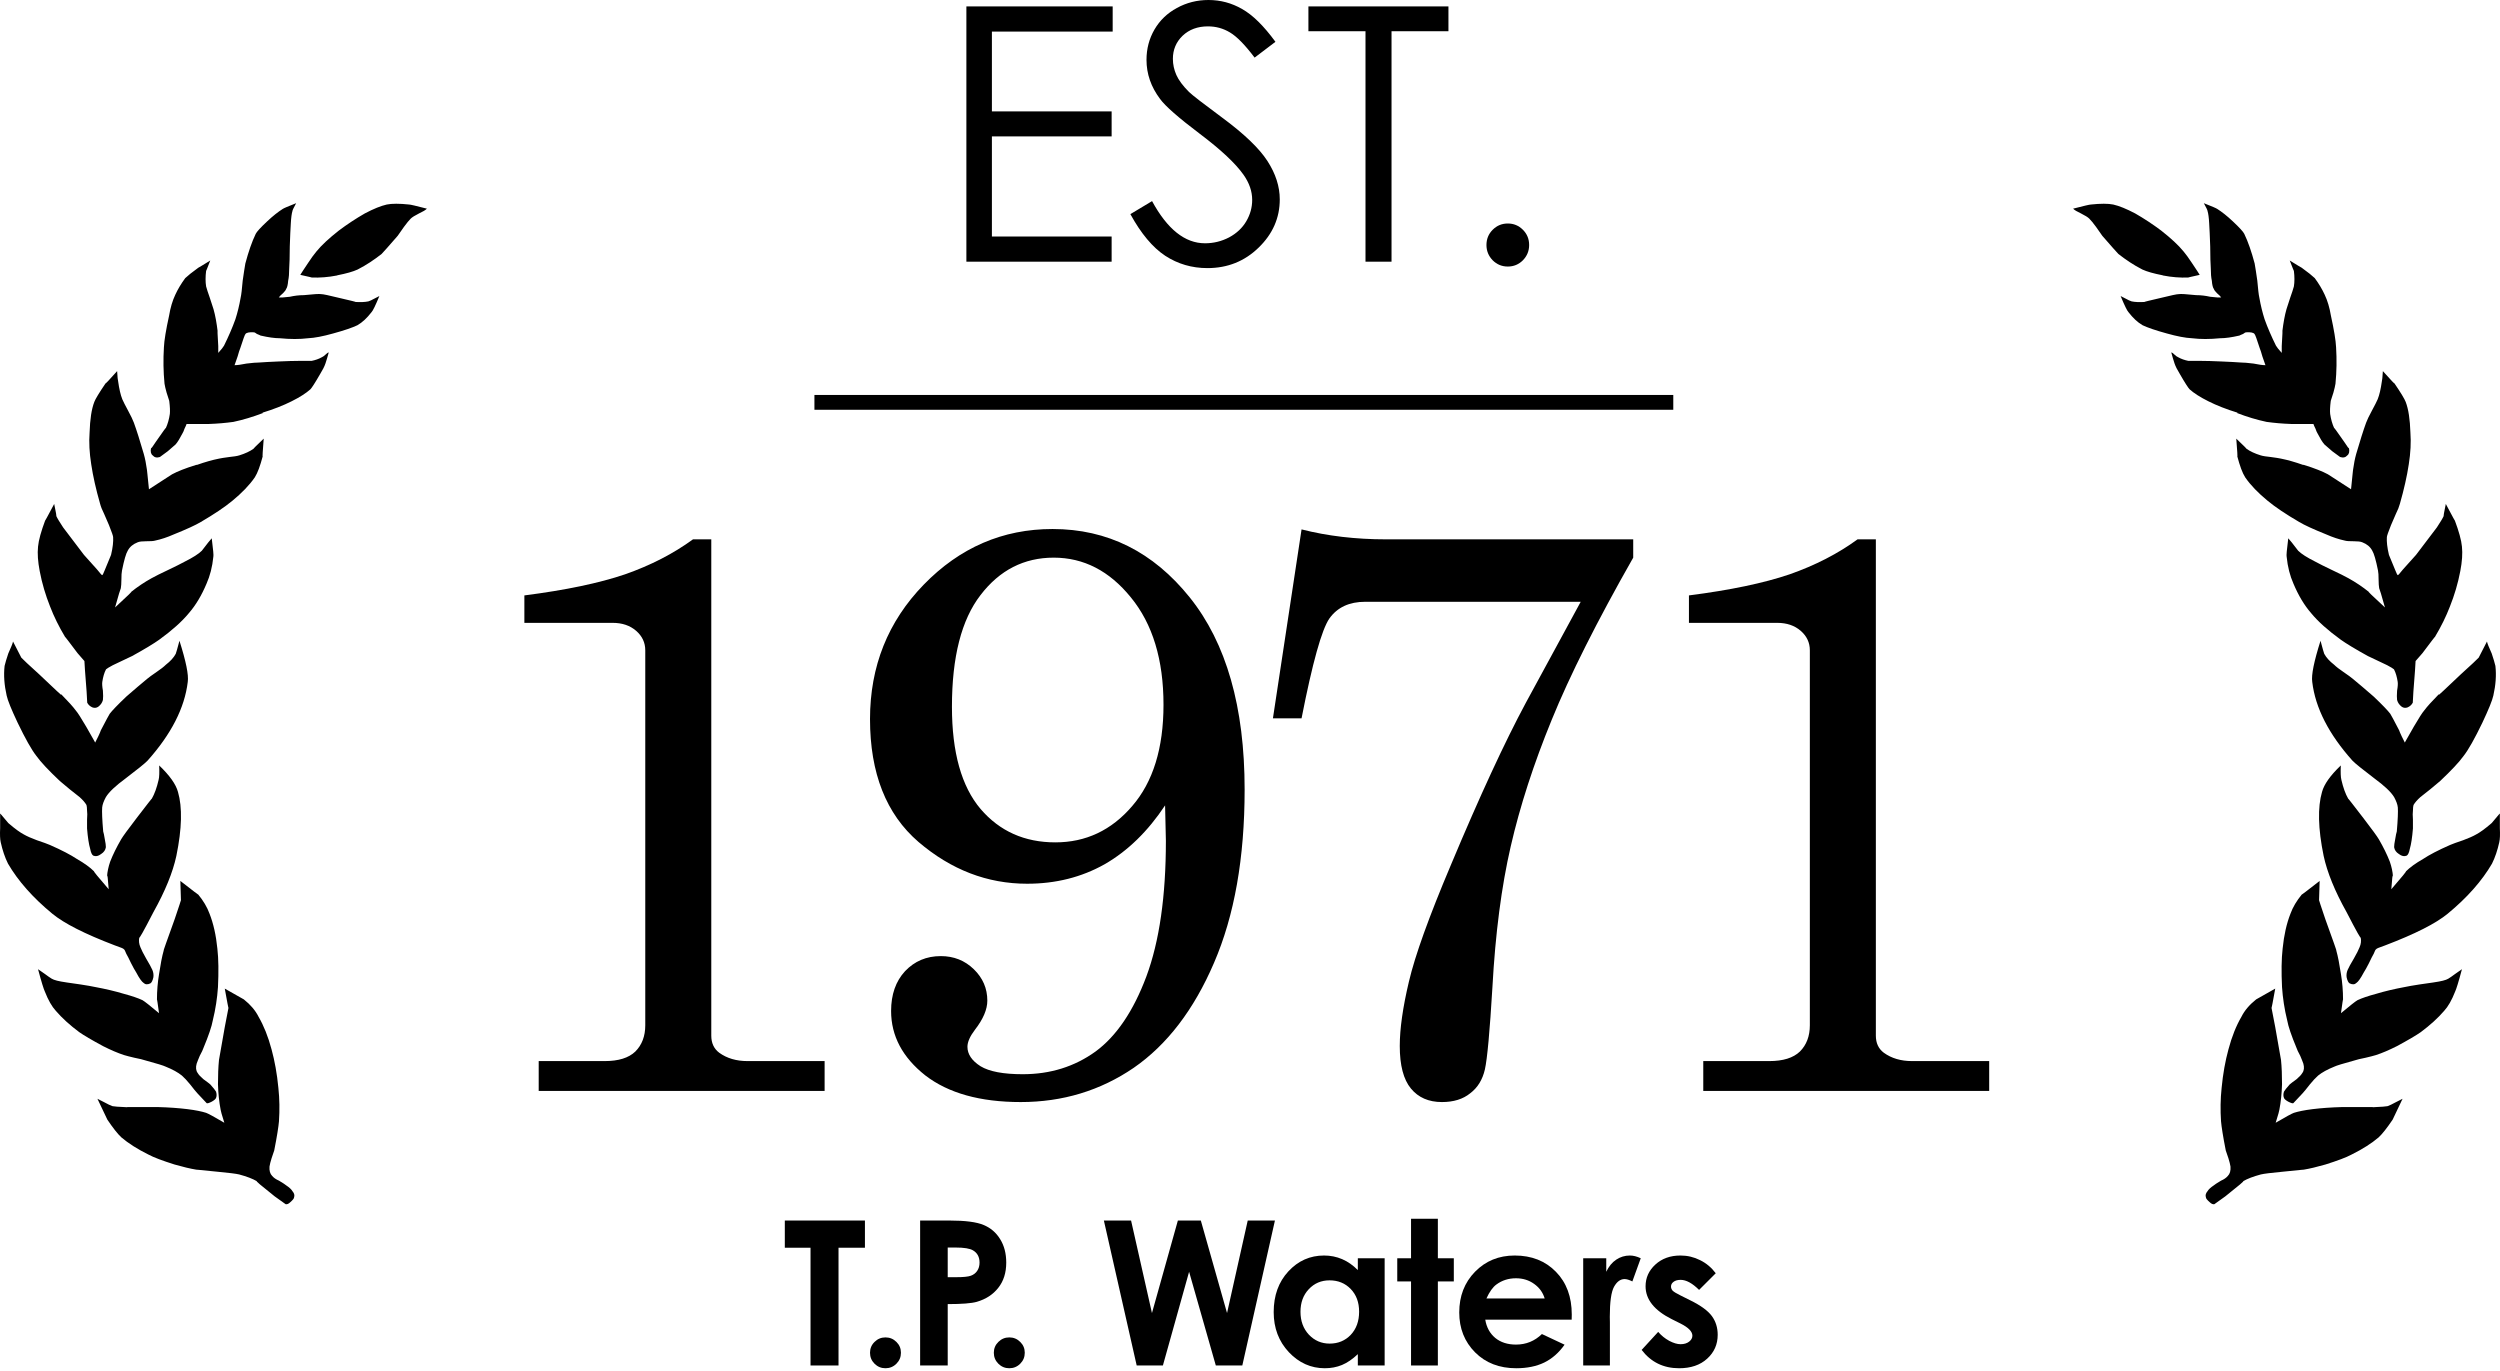 <svg width="175" height="96" viewBox="0 0 175 96" fill="none" xmlns="http://www.w3.org/2000/svg">
<path d="M67.647 0.449H77.887V2.211H69.433V7.798H77.814V9.548H69.433V16.556H77.814V18.318H67.647V0.449Z" fill="black"/>
<path d="M79.126 14.989L80.644 14.078C81.713 16.046 82.948 17.03 84.349 17.03C84.948 17.03 85.511 16.892 86.037 16.617C86.564 16.334 86.965 15.957 87.24 15.488C87.515 15.018 87.653 14.52 87.653 13.993C87.653 13.394 87.451 12.807 87.046 12.232C86.487 11.438 85.467 10.483 83.985 9.365C82.495 8.24 81.567 7.426 81.203 6.924C80.571 6.082 80.255 5.171 80.255 4.191C80.255 3.413 80.442 2.705 80.814 2.065C81.187 1.425 81.709 0.923 82.381 0.559C83.061 0.186 83.798 0 84.592 0C85.434 0 86.22 0.211 86.948 0.632C87.685 1.045 88.463 1.81 89.281 2.927L87.823 4.033C87.151 3.142 86.576 2.555 86.098 2.272C85.629 1.988 85.114 1.846 84.555 1.846C83.835 1.846 83.244 2.065 82.782 2.502C82.329 2.94 82.102 3.478 82.102 4.118C82.102 4.507 82.183 4.883 82.345 5.248C82.507 5.612 82.802 6.009 83.231 6.438C83.466 6.665 84.236 7.26 85.539 8.224C87.086 9.365 88.147 10.382 88.722 11.273C89.297 12.163 89.584 13.058 89.584 13.957C89.584 15.253 89.09 16.378 88.103 17.334C87.123 18.289 85.928 18.767 84.519 18.767C83.434 18.767 82.45 18.48 81.567 17.905C80.685 17.322 79.871 16.35 79.126 14.989Z" fill="black"/>
<path d="M91.589 2.186V0.449H101.391V2.186H97.407V18.318H95.585V2.186H91.589Z" fill="black"/>
<path d="M105.546 15.645C105.959 15.645 106.311 15.791 106.602 16.083C106.894 16.374 107.04 16.73 107.04 17.152C107.04 17.565 106.894 17.921 106.602 18.221C106.311 18.512 105.959 18.658 105.546 18.658C105.133 18.658 104.78 18.512 104.489 18.221C104.197 17.921 104.052 17.565 104.052 17.152C104.052 16.73 104.197 16.374 104.489 16.083C104.78 15.791 105.133 15.645 105.546 15.645Z" fill="black"/>
<path d="M49.79 37.754V72.495C49.79 73.014 49.975 73.413 50.346 73.692C50.885 74.082 51.544 74.276 52.323 74.276H57.723V76.364H37.709V74.276H42.329C43.294 74.276 44.009 74.054 44.473 73.608C44.937 73.144 45.169 72.532 45.169 71.771V45.521C45.169 44.983 44.955 44.528 44.529 44.157C44.102 43.786 43.554 43.6 42.886 43.6H36.706V41.679C39.601 41.308 41.949 40.816 43.749 40.204C45.549 39.573 47.136 38.756 48.509 37.754H49.79Z" fill="black"/>
<path d="M81.556 56.377C80.35 58.196 78.939 59.569 77.325 60.497C75.71 61.406 73.901 61.861 71.897 61.861C69.113 61.861 66.58 60.887 64.297 58.938C62.033 56.99 60.901 54.122 60.901 50.337C60.901 46.644 62.154 43.507 64.659 40.928C67.183 38.33 70.189 37.031 73.678 37.031C77.52 37.031 80.721 38.627 83.282 41.819C85.843 45.011 87.124 49.492 87.124 55.264C87.124 60.052 86.409 64.097 84.98 67.401C83.57 70.685 81.695 73.135 79.357 74.75C77.019 76.346 74.383 77.144 71.451 77.144C68.612 77.144 66.385 76.522 64.77 75.278C63.175 74.017 62.377 72.513 62.377 70.769C62.377 69.618 62.701 68.69 63.351 67.985C64.019 67.28 64.854 66.927 65.856 66.927C66.766 66.927 67.536 67.234 68.167 67.846C68.798 68.459 69.113 69.192 69.113 70.045C69.113 70.658 68.825 71.335 68.25 72.077C67.897 72.541 67.721 72.94 67.721 73.274C67.721 73.794 68.027 74.249 68.64 74.638C69.252 75.009 70.236 75.195 71.591 75.195C73.521 75.195 75.219 74.666 76.685 73.608C78.151 72.532 79.338 70.778 80.248 68.347C81.157 65.897 81.612 62.733 81.612 58.855L81.556 56.377ZM73.762 39.035C71.683 39.035 69.976 39.907 68.64 41.651C67.304 43.377 66.636 45.985 66.636 49.474C66.636 52.666 67.304 55.05 68.64 56.628C69.976 58.187 71.721 58.966 73.873 58.966C76.007 58.966 77.798 58.122 79.246 56.433C80.712 54.744 81.445 52.378 81.445 49.334C81.445 46.18 80.684 43.674 79.162 41.819C77.659 39.963 75.859 39.035 73.762 39.035Z" fill="black"/>
<path d="M91.109 37.058C92.927 37.522 94.895 37.754 97.01 37.754H114.325V39.035C111.782 43.507 109.88 47.293 108.618 50.392C107.356 53.473 106.4 56.424 105.751 59.244C105.101 62.065 104.675 65.35 104.47 69.099C104.285 72.198 104.109 74.119 103.942 74.861C103.775 75.585 103.431 76.141 102.912 76.531C102.411 76.939 101.752 77.144 100.935 77.144C100.007 77.144 99.284 76.828 98.764 76.197C98.244 75.566 97.984 74.573 97.984 73.219C97.984 72.012 98.198 70.509 98.625 68.709C99.052 66.89 100.026 64.181 101.548 60.581C103.57 55.755 105.324 51.96 106.809 49.195L110.65 42.125H95.563C94.449 42.125 93.614 42.514 93.057 43.294C92.519 44.073 91.87 46.402 91.109 50.281H89.105L91.109 37.058Z" fill="black"/>
<path d="M131.31 37.754V72.495C131.31 73.014 131.495 73.413 131.867 73.692C132.405 74.082 133.063 74.276 133.843 74.276H139.243V76.364H119.229V74.276H123.849C124.814 74.276 125.529 74.054 125.993 73.608C126.457 73.144 126.689 72.532 126.689 71.771V45.521C126.689 44.983 126.475 44.528 126.049 44.157C125.622 43.786 125.074 43.6 124.406 43.6H118.226V41.679C121.121 41.308 123.469 40.816 125.269 40.204C127.069 39.573 128.656 38.756 130.029 37.754H131.31Z" fill="black"/>
<rect x="57.01" y="27.647" width="60.12" height="1.037" fill="black"/>
<path d="M151.388 19.271C150.755 19.147 150.279 19.012 149.968 18.867C149.356 18.556 148.807 18.183 148.288 17.779C148.164 17.654 147.791 17.229 147.159 16.504C147.086 16.41 146.941 16.203 146.723 15.882C146.526 15.612 146.371 15.426 146.246 15.301C146.153 15.208 145.956 15.084 145.666 14.939C145.397 14.814 145.22 14.711 145.117 14.607C145.873 14.41 146.278 14.317 146.36 14.317C147.045 14.244 147.563 14.244 147.926 14.317C148.34 14.41 148.848 14.617 149.46 14.939C150.092 15.301 150.704 15.706 151.284 16.141C151.968 16.68 152.486 17.157 152.849 17.602C153.015 17.799 153.212 18.069 153.43 18.401C153.72 18.836 153.907 19.116 153.979 19.24C153.419 19.365 153.15 19.427 153.181 19.427C152.621 19.448 152.03 19.406 151.398 19.282L151.388 19.271ZM156.633 28.89C155.855 28.652 155.171 28.383 154.591 28.092C154.01 27.802 153.575 27.522 153.274 27.253C153.181 27.16 152.943 26.797 152.58 26.164C152.414 25.895 152.29 25.657 152.217 25.439C152.196 25.366 152.155 25.242 152.103 25.076C152.051 24.91 152.02 24.775 151.989 24.672C152.041 24.672 152.113 24.724 152.207 24.817C152.3 24.91 152.393 24.972 152.466 25.003C152.683 25.128 152.932 25.211 153.191 25.263H154.135C154.404 25.263 154.86 25.273 155.524 25.304C156.104 25.325 156.56 25.356 156.871 25.377C157.037 25.377 157.338 25.397 157.742 25.449C158.105 25.522 158.384 25.563 158.581 25.563C158.53 25.418 158.457 25.211 158.364 24.941C158.291 24.672 158.229 24.485 158.177 24.361C157.98 23.749 157.866 23.428 157.814 23.376C157.742 23.283 157.545 23.241 157.234 23.262C157.182 23.262 157.109 23.303 157.016 23.376C156.892 23.428 156.809 23.459 156.757 23.49C156.218 23.614 155.772 23.677 155.41 23.677C154.684 23.749 154.021 23.749 153.44 23.677C152.974 23.656 152.393 23.542 151.688 23.345C150.89 23.127 150.32 22.93 149.978 22.765C149.636 22.568 149.315 22.267 148.993 21.852C148.9 21.759 148.713 21.376 148.444 20.723C148.496 20.743 148.61 20.805 148.807 20.909C148.973 21.002 149.107 21.065 149.211 21.096C149.449 21.148 149.76 21.158 150.123 21.137C150.051 21.137 150.434 21.044 151.284 20.847C151.968 20.681 152.372 20.588 152.528 20.588C152.652 20.567 153.046 20.588 153.73 20.66C154.072 20.66 154.394 20.702 154.715 20.774C155.13 20.826 155.378 20.837 155.482 20.816C155.43 20.743 155.337 20.65 155.192 20.526C155.067 20.401 154.995 20.308 154.974 20.235C154.902 20.142 154.85 19.945 154.829 19.655C154.777 19.416 154.757 19.137 154.757 18.815C154.736 18.473 154.715 17.955 154.715 17.25C154.694 16.545 154.663 16.006 154.643 15.643C154.622 15.229 154.58 14.939 154.528 14.773C154.528 14.721 154.446 14.545 154.269 14.223C154.829 14.441 155.14 14.576 155.213 14.628C155.524 14.825 155.897 15.115 156.301 15.498C156.767 15.934 157.027 16.224 157.099 16.369C157.369 16.929 157.607 17.623 157.825 18.442C157.877 18.732 157.939 19.137 158.011 19.645C158.063 20.225 158.105 20.629 158.156 20.847C158.25 21.386 158.374 21.884 158.519 22.34C158.737 22.951 159.006 23.563 159.317 24.195C159.369 24.288 159.504 24.465 159.722 24.703V24.226C159.773 23.397 159.784 23.065 159.763 23.21C159.836 22.599 159.929 22.08 160.053 21.645C160.105 21.479 160.188 21.21 160.312 20.847C160.437 20.505 160.52 20.235 160.572 20.049C160.623 19.738 160.623 19.365 160.572 18.96C160.572 18.981 160.478 18.743 160.281 18.235C160.789 18.546 161.069 18.722 161.121 18.743C161.556 19.054 161.857 19.302 162.033 19.468C162.323 19.862 162.551 20.246 162.728 20.629C162.925 21.044 163.07 21.531 163.163 22.091C163.381 23.086 163.505 23.832 163.526 24.309C163.578 25.159 163.567 26.009 163.484 26.859C163.464 27.004 163.412 27.211 163.339 27.481C163.246 27.75 163.184 27.947 163.153 28.061C163.101 28.476 163.09 28.776 163.111 28.974C163.163 29.336 163.256 29.678 163.401 29.989C163.329 29.844 163.557 30.155 164.096 30.933C164.314 31.275 164.428 31.42 164.428 31.368C164.479 31.606 164.438 31.782 164.314 31.876C164.189 32.021 164.023 32.062 163.806 31.99L163.256 31.586C162.945 31.316 162.759 31.161 162.707 31.109C162.562 30.943 162.406 30.684 162.23 30.342C162.178 30.269 162.137 30.155 162.085 30.01C162.012 29.865 161.961 29.751 161.94 29.678H160.375C159.763 29.658 159.193 29.606 158.664 29.533C157.98 29.388 157.296 29.181 156.591 28.911L156.633 28.89ZM166.107 77.505C166.687 77.484 167.029 77.453 167.123 77.432C167.268 77.38 167.454 77.297 167.672 77.173L168.18 76.914C167.765 77.784 167.537 78.272 167.485 78.375C167.091 78.956 166.77 79.37 166.501 79.619C166.013 80.034 165.381 80.438 164.604 80.822C164.241 81.019 163.629 81.247 162.779 81.516C162.199 81.682 161.691 81.806 161.245 81.879C161.442 81.858 160.945 81.9 159.753 82.024C158.975 82.097 158.478 82.159 158.26 82.211C157.721 82.356 157.317 82.511 157.016 82.687C157.141 82.635 156.726 82.988 155.772 83.745L155.005 84.294C154.912 84.315 154.798 84.273 154.674 84.149C154.508 84.004 154.414 83.89 154.414 83.817C154.363 83.672 154.404 83.527 154.528 83.382C154.601 83.257 154.746 83.123 154.964 82.978C155.016 82.926 155.182 82.822 155.472 82.646C155.689 82.553 155.845 82.439 155.949 82.314C156.094 82.169 156.156 81.951 156.135 81.661C156.114 81.516 156.063 81.319 155.99 81.081L155.803 80.531C155.607 79.536 155.503 78.852 155.472 78.489C155.42 77.712 155.43 76.934 155.513 76.157C155.607 75.162 155.772 74.26 155.99 73.462C156.228 72.56 156.539 71.793 156.902 71.171C157.12 70.736 157.462 70.332 157.918 69.969C157.866 69.99 158.322 69.741 159.266 69.202C159.1 70.145 159.006 70.601 159.006 70.549L159.266 71.897C159.556 73.545 159.691 74.312 159.67 74.188C159.722 74.696 159.742 75.266 159.742 75.898C159.722 76.551 159.659 77.152 159.556 77.681C159.556 77.733 159.473 78.033 159.297 78.593C160.001 78.178 160.426 77.95 160.572 77.898C160.862 77.805 161.297 77.712 161.888 77.639C162.479 77.567 163.163 77.515 163.961 77.494H166.076L166.107 77.505ZM161.256 32.539C162.033 32.778 162.593 33.006 162.935 33.192C162.914 33.172 163.453 33.524 164.573 34.249C164.666 33.306 164.718 32.84 164.718 32.861C164.77 32.477 164.842 32.104 164.935 31.772C165.205 30.85 165.433 30.124 165.63 29.585C165.702 29.388 165.837 29.108 166.034 28.745C166.231 28.383 166.366 28.113 166.438 27.947C166.563 27.636 166.656 27.222 166.729 26.703C166.749 26.631 166.78 26.392 166.801 25.978C167.382 26.631 167.651 26.911 167.599 26.817C168.066 27.502 168.325 27.937 168.398 28.134C168.594 28.642 168.698 29.357 168.729 30.279C168.781 30.964 168.74 31.7 168.615 32.498C168.491 33.327 168.283 34.249 167.993 35.265C167.941 35.462 167.848 35.701 167.703 35.991C167.537 36.385 167.423 36.634 167.371 36.758C167.174 37.245 167.081 37.525 167.081 37.597C167.06 37.908 167.102 38.323 167.226 38.841C167.278 38.966 167.423 39.318 167.662 39.899C167.755 40.137 167.817 40.261 167.848 40.261C167.879 40.261 167.993 40.127 168.211 39.857C168.522 39.515 168.833 39.173 169.123 38.841C169.32 38.572 169.621 38.178 170.035 37.639C170.502 37.027 170.678 36.789 170.585 36.913C170.823 36.551 170.989 36.281 171.061 36.115C171.041 36.136 171.082 35.856 171.207 35.276C171.694 36.198 171.901 36.571 171.828 36.406C172.119 37.183 172.295 37.805 172.336 38.261C172.388 38.748 172.347 39.318 172.222 39.971C172.057 40.842 171.808 41.671 171.497 42.449C171.227 43.153 170.875 43.869 170.44 44.594C170.46 44.542 170.17 44.926 169.569 45.724C169.227 46.118 169.071 46.294 169.092 46.273C169.092 46.222 169.082 46.439 169.051 46.926C169.03 47.269 168.988 47.766 168.937 48.419C168.916 48.886 168.895 49.134 168.895 49.186C168.822 49.331 168.698 49.445 168.532 49.518C168.387 49.57 168.252 49.559 168.128 49.476C167.962 49.352 167.848 49.197 167.796 49C167.776 48.855 167.776 48.637 167.796 48.346C167.848 48.056 167.858 47.849 167.838 47.725C167.786 47.383 167.703 47.092 167.579 46.854C167.527 46.802 167.371 46.709 167.102 46.564C166.034 46.056 165.599 45.849 165.785 45.942C164.863 45.434 164.22 45.04 163.857 44.781C162.956 44.128 162.261 43.506 161.784 42.925C161.297 42.366 160.883 41.671 160.54 40.852C160.302 40.313 160.136 39.691 160.064 38.955C160.043 38.904 160.074 38.479 160.178 37.681C160.271 37.774 160.509 38.074 160.872 38.551C161.09 38.769 161.494 39.028 162.075 39.318C162.344 39.463 162.728 39.66 163.235 39.899C163.743 40.137 164.137 40.334 164.396 40.479C164.884 40.749 165.371 41.07 165.858 41.464C165.661 41.319 166.024 41.671 166.946 42.521C166.708 41.671 166.573 41.225 166.542 41.174C166.521 41.049 166.501 40.842 166.501 40.552C166.501 40.282 166.49 40.075 166.459 39.93C166.314 39.204 166.179 38.738 166.055 38.541C165.91 38.271 165.682 38.085 165.36 37.96C165.236 37.908 165.049 37.888 164.78 37.888C164.469 37.888 164.262 37.877 164.158 37.846C163.723 37.753 163.287 37.608 162.842 37.411C161.94 37.048 161.308 36.758 160.945 36.54C160.022 36.001 159.276 35.504 158.727 35.048C158.073 34.509 157.545 33.97 157.161 33.41C156.964 33.099 156.788 32.612 156.612 31.948C156.633 32 156.612 31.586 156.539 30.704C157.078 31.212 157.306 31.451 157.234 31.399C157.503 31.596 157.845 31.751 158.25 31.876C158.416 31.928 158.654 31.959 158.944 31.99C159.307 32.042 159.556 32.073 159.67 32.104C160.136 32.197 160.644 32.342 161.204 32.539H161.256ZM170.367 68.766C170.875 68.694 171.217 68.611 171.383 68.507C171.507 68.435 171.663 68.321 171.86 68.176C172.098 68.01 172.264 67.896 172.336 67.844C172.098 68.746 171.932 69.264 171.86 69.409C171.621 70.021 171.362 70.466 171.093 70.757C170.657 71.265 170.108 71.762 169.455 72.249C169.144 72.467 168.584 72.799 167.776 73.234C167.237 73.504 166.76 73.711 166.314 73.856C166.148 73.908 165.899 73.97 165.588 74.043C165.226 74.115 164.967 74.177 164.821 74.229C164.023 74.447 163.546 74.592 163.401 74.665C162.914 74.861 162.541 75.069 162.272 75.286C162.106 75.431 161.909 75.639 161.691 75.908C161.453 76.219 161.276 76.427 161.183 76.53C160.789 76.945 160.572 77.173 160.53 77.225C160.478 77.246 160.364 77.214 160.167 77.111C160.001 77.017 159.898 76.924 159.877 76.852C159.825 76.727 159.825 76.582 159.877 76.416C159.929 76.323 160.064 76.147 160.281 75.908C160.333 75.856 160.489 75.743 160.758 75.546C160.955 75.38 161.09 75.235 161.162 75.11C161.287 74.944 161.308 74.716 161.235 74.457C161.183 74.312 161.111 74.126 161.017 73.908C160.872 73.638 160.789 73.462 160.758 73.358C160.395 72.488 160.178 71.845 160.105 71.43C159.908 70.632 159.794 69.855 159.742 69.098C159.69 68.031 159.701 67.129 159.784 66.403C159.877 65.46 160.064 64.641 160.333 63.957C160.499 63.501 160.769 63.045 161.131 62.609C161.059 62.682 161.473 62.371 162.375 61.666L162.334 63.014C162.334 63.014 162.458 63.428 162.769 64.33C163.329 65.885 163.588 66.611 163.536 66.517C163.66 66.953 163.764 67.512 163.868 68.196C163.961 68.756 164.013 69.347 164.013 69.979C164.013 69.907 163.961 70.218 163.868 70.923C164.479 70.415 164.863 70.104 165.029 70.01C165.34 69.865 165.765 69.72 166.304 69.575C166.957 69.378 167.63 69.223 168.304 69.098C168.543 69.046 168.895 68.984 169.361 68.912C169.849 68.839 170.191 68.787 170.377 68.766H170.367ZM170.73 48.616C170.605 48.761 171.124 48.284 172.264 47.196C172.989 46.543 173.404 46.149 173.508 46.035L174.088 44.905C174.109 45.03 174.223 45.309 174.42 45.745C174.544 46.108 174.627 46.398 174.679 46.615C174.752 47.269 174.7 47.963 174.534 48.689C174.461 49.031 174.202 49.663 173.767 50.586C173.228 51.705 172.792 52.482 172.45 52.918C172.139 53.353 171.59 53.934 170.813 54.669C170.647 54.815 170.408 55.011 170.118 55.25C169.776 55.52 169.548 55.696 169.424 55.799C169.206 55.996 169.051 56.172 168.947 56.349C168.926 56.421 168.905 56.556 168.905 56.753C168.885 56.877 168.885 57.085 168.905 57.375V57.997C168.854 58.629 168.781 59.106 168.688 59.417C168.636 59.686 168.563 59.842 168.47 59.894C168.304 59.966 168.118 59.935 167.921 59.78C167.724 59.655 167.62 59.5 167.589 59.303C167.589 59.178 167.61 59.002 167.662 58.754C167.713 58.463 167.744 58.277 167.776 58.204C167.848 57.375 167.869 56.815 167.848 56.525C167.827 56.307 167.734 56.069 167.589 55.799C167.371 55.437 166.905 55.001 166.2 54.483C165.402 53.871 164.884 53.467 164.666 53.239C163.018 51.394 162.075 49.559 161.857 47.735C161.784 47.248 161.981 46.294 162.437 44.853C162.582 45.392 162.665 45.693 162.696 45.766C162.842 46.035 163.07 46.284 163.391 46.533C163.536 46.678 163.754 46.843 164.044 47.041C164.355 47.258 164.583 47.414 164.697 47.517C165.112 47.859 165.599 48.274 166.159 48.761C166.77 49.342 167.154 49.746 167.319 49.964C167.371 50.036 167.579 50.43 167.941 51.124C167.962 51.197 168.024 51.342 168.128 51.56C168.221 51.757 168.294 51.902 168.346 51.995C168.201 52.213 168.408 51.84 168.968 50.865C169.31 50.285 169.548 49.901 169.693 49.736C169.89 49.466 170.232 49.093 170.709 48.606L170.73 48.616ZM174.99 56.96V57.976C175.011 58.411 175 58.743 174.948 58.961C174.824 59.52 174.658 60.018 174.441 60.453C173.736 61.666 172.699 62.837 171.341 63.957C170.512 64.641 169.061 65.377 166.967 66.175C166.552 66.32 166.345 66.403 166.345 66.434C166.293 66.455 166.231 66.569 166.159 66.766C166.086 66.89 165.972 67.108 165.827 67.419C165.682 67.709 165.557 67.927 165.464 68.072C165.246 68.487 165.07 68.725 164.956 68.798C164.832 68.922 164.676 68.932 164.479 68.839C164.386 68.787 164.314 68.642 164.262 68.404C164.241 68.238 164.262 68.062 164.334 67.896C164.407 67.73 164.552 67.46 164.77 67.098C164.967 66.756 165.101 66.486 165.174 66.299C165.267 66.082 165.298 65.854 165.246 65.605C165.298 65.802 164.967 65.222 164.262 63.853C163.432 62.371 162.904 61.065 162.655 59.914C162.261 57.997 162.23 56.504 162.541 55.437C162.686 54.898 163.121 54.286 163.857 53.581C163.837 54.068 163.847 54.41 163.899 54.597C164.023 55.136 164.179 55.571 164.376 55.913C164.355 55.861 164.707 56.318 165.433 57.261C166.045 58.059 166.407 58.556 166.521 58.754C166.832 59.292 167.091 59.811 167.288 60.319C167.413 60.681 167.485 61.023 167.506 61.334C167.485 61.169 167.444 61.469 167.392 62.247C168.149 61.376 168.48 60.961 168.408 61.003C168.698 60.713 169.102 60.422 169.61 60.132C170.046 59.842 170.678 59.51 171.507 59.147C171.673 59.075 171.984 58.961 172.419 58.816C172.813 58.671 173.114 58.536 173.331 58.411C173.57 58.287 173.943 58.028 174.42 57.613C174.441 57.593 174.627 57.375 174.969 56.96H174.99Z" fill="black"/>
<path d="M23.612 19.271C24.244 19.147 24.721 19.012 25.032 18.867C25.644 18.556 26.193 18.183 26.711 17.779C26.836 17.654 27.209 17.229 27.841 16.504C27.914 16.41 28.059 16.203 28.277 15.882C28.474 15.612 28.629 15.426 28.753 15.301C28.847 15.208 29.044 15.084 29.334 14.939C29.603 14.814 29.78 14.711 29.883 14.607C29.127 14.41 28.722 14.317 28.639 14.317C27.955 14.244 27.437 14.244 27.074 14.317C26.66 14.41 26.152 14.617 25.54 14.939C24.908 15.301 24.296 15.706 23.716 16.141C23.032 16.68 22.513 17.157 22.151 17.602C21.985 17.799 21.788 18.069 21.57 18.401C21.28 18.836 21.093 19.116 21.021 19.24C21.581 19.365 21.85 19.427 21.819 19.427C22.379 19.448 22.97 19.406 23.602 19.282L23.612 19.271ZM18.367 28.89C19.145 28.652 19.829 28.383 20.409 28.092C20.99 27.802 21.425 27.522 21.726 27.253C21.819 27.16 22.057 26.797 22.42 26.164C22.586 25.895 22.71 25.657 22.783 25.439C22.804 25.366 22.845 25.242 22.897 25.076C22.949 24.91 22.98 24.775 23.011 24.672C22.959 24.672 22.887 24.724 22.793 24.817C22.7 24.91 22.607 24.972 22.534 25.003C22.316 25.128 22.068 25.211 21.808 25.263H20.865C20.596 25.263 20.14 25.273 19.476 25.304C18.896 25.325 18.44 25.356 18.129 25.377C17.963 25.377 17.662 25.397 17.258 25.449C16.895 25.522 16.615 25.563 16.419 25.563C16.47 25.418 16.543 25.211 16.636 24.941C16.709 24.672 16.771 24.485 16.823 24.361C17.02 23.749 17.134 23.428 17.186 23.376C17.258 23.283 17.455 23.241 17.766 23.262C17.818 23.262 17.89 23.303 17.984 23.376C18.108 23.428 18.191 23.459 18.243 23.49C18.782 23.614 19.227 23.677 19.59 23.677C20.316 23.749 20.979 23.749 21.56 23.677C22.026 23.656 22.607 23.542 23.311 23.345C24.11 23.127 24.68 22.93 25.022 22.765C25.364 22.568 25.685 22.267 26.007 21.852C26.1 21.759 26.286 21.376 26.556 20.723C26.504 20.743 26.39 20.805 26.193 20.909C26.027 21.002 25.892 21.065 25.789 21.096C25.55 21.148 25.239 21.158 24.877 21.137C24.949 21.137 24.566 21.044 23.716 20.847C23.032 20.681 22.627 20.588 22.472 20.588C22.348 20.567 21.954 20.588 21.27 20.66C20.927 20.66 20.606 20.702 20.285 20.774C19.87 20.826 19.621 20.837 19.518 20.816C19.57 20.743 19.663 20.65 19.808 20.526C19.932 20.401 20.005 20.308 20.026 20.235C20.098 20.142 20.15 19.945 20.171 19.655C20.223 19.416 20.243 19.137 20.243 18.815C20.264 18.473 20.285 17.955 20.285 17.25C20.305 16.545 20.337 16.006 20.357 15.643C20.378 15.229 20.42 14.939 20.471 14.773C20.471 14.721 20.554 14.545 20.73 14.223C20.171 14.441 19.86 14.576 19.787 14.628C19.476 14.825 19.103 15.115 18.699 15.498C18.232 15.934 17.973 16.224 17.901 16.369C17.631 16.929 17.393 17.623 17.175 18.442C17.123 18.732 17.061 19.137 16.989 19.645C16.937 20.225 16.895 20.629 16.843 20.847C16.75 21.386 16.626 21.884 16.481 22.34C16.263 22.951 15.993 23.563 15.682 24.195C15.631 24.288 15.496 24.465 15.278 24.703V24.226C15.226 23.397 15.216 23.065 15.237 23.21C15.164 22.599 15.071 22.08 14.947 21.645C14.895 21.479 14.812 21.21 14.687 20.847C14.563 20.505 14.48 20.235 14.428 20.049C14.377 19.738 14.377 19.365 14.428 18.96C14.428 18.981 14.522 18.743 14.719 18.235C14.211 18.546 13.931 18.722 13.879 18.743C13.444 19.054 13.143 19.302 12.967 19.468C12.677 19.862 12.448 20.246 12.272 20.629C12.075 21.044 11.93 21.531 11.837 22.091C11.619 23.086 11.495 23.832 11.474 24.309C11.422 25.159 11.433 26.009 11.516 26.859C11.536 27.004 11.588 27.211 11.661 27.481C11.754 27.75 11.816 27.947 11.847 28.061C11.899 28.476 11.909 28.776 11.889 28.974C11.837 29.336 11.744 29.678 11.598 29.989C11.671 29.844 11.443 30.155 10.904 30.933C10.686 31.275 10.572 31.42 10.572 31.368C10.521 31.606 10.562 31.782 10.686 31.876C10.811 32.021 10.977 32.062 11.194 31.99L11.744 31.586C12.055 31.316 12.241 31.161 12.293 31.109C12.438 30.943 12.594 30.684 12.77 30.342C12.822 30.269 12.863 30.155 12.915 30.01C12.988 29.865 13.039 29.751 13.06 29.678H14.625C15.237 29.658 15.807 29.606 16.336 29.533C17.02 29.388 17.704 29.181 18.409 28.911L18.367 28.89ZM8.893 77.505C8.313 77.484 7.971 77.453 7.877 77.432C7.732 77.38 7.546 77.297 7.328 77.173L6.82 76.914C7.235 77.784 7.463 78.272 7.515 78.375C7.908 78.956 8.23 79.37 8.499 79.619C8.986 80.034 9.619 80.438 10.396 80.822C10.759 81.019 11.37 81.247 12.22 81.516C12.801 81.682 13.309 81.806 13.755 81.879C13.558 81.858 14.055 81.9 15.247 82.024C16.025 82.097 16.522 82.159 16.74 82.211C17.279 82.356 17.683 82.511 17.984 82.687C17.859 82.635 18.274 82.988 19.227 83.745L19.995 84.294C20.088 84.315 20.202 84.273 20.326 84.149C20.492 84.004 20.585 83.89 20.585 83.817C20.637 83.672 20.596 83.527 20.471 83.382C20.399 83.257 20.254 83.123 20.036 82.978C19.984 82.926 19.818 82.822 19.528 82.646C19.311 82.553 19.155 82.439 19.051 82.314C18.906 82.169 18.844 81.951 18.865 81.661C18.886 81.516 18.937 81.319 19.01 81.081L19.196 80.531C19.393 79.536 19.497 78.852 19.528 78.489C19.58 77.712 19.57 76.934 19.487 76.157C19.393 75.162 19.227 74.26 19.01 73.462C18.771 72.56 18.46 71.793 18.098 71.171C17.88 70.736 17.538 70.332 17.082 69.969C17.134 69.99 16.678 69.741 15.734 69.202C15.9 70.145 15.993 70.601 15.993 70.549L15.734 71.897C15.444 73.545 15.309 74.312 15.33 74.188C15.278 74.696 15.258 75.266 15.258 75.898C15.278 76.551 15.341 77.152 15.444 77.681C15.444 77.733 15.527 78.033 15.703 78.593C14.998 78.178 14.573 77.95 14.428 77.898C14.138 77.805 13.703 77.712 13.112 77.639C12.521 77.567 11.837 77.515 11.039 77.494H8.924L8.893 77.505ZM13.744 32.539C12.967 32.778 12.407 33.006 12.065 33.192C12.086 33.172 11.547 33.524 10.427 34.249C10.334 33.306 10.282 32.84 10.282 32.861C10.23 32.477 10.158 32.104 10.064 31.772C9.795 30.85 9.567 30.124 9.37 29.585C9.297 29.388 9.163 29.108 8.966 28.745C8.769 28.383 8.634 28.113 8.561 27.947C8.437 27.636 8.344 27.222 8.271 26.703C8.25 26.631 8.219 26.392 8.199 25.978C7.618 26.631 7.349 26.911 7.401 26.817C6.934 27.502 6.675 27.937 6.602 28.134C6.405 28.642 6.302 29.357 6.271 30.279C6.219 30.964 6.26 31.7 6.385 32.498C6.509 33.327 6.716 34.249 7.007 35.265C7.058 35.462 7.152 35.701 7.297 35.991C7.463 36.385 7.577 36.634 7.629 36.758C7.825 37.245 7.919 37.525 7.919 37.597C7.94 37.908 7.898 38.323 7.774 38.841C7.722 38.966 7.577 39.318 7.338 39.899C7.245 40.137 7.183 40.261 7.152 40.261C7.121 40.261 7.007 40.127 6.789 39.857C6.478 39.515 6.167 39.173 5.877 38.841C5.68 38.572 5.379 38.178 4.965 37.639C4.498 37.027 4.322 36.789 4.415 36.913C4.177 36.551 4.011 36.281 3.938 36.115C3.959 36.136 3.918 35.856 3.793 35.276C3.306 36.198 3.099 36.571 3.171 36.406C2.881 37.183 2.705 37.805 2.663 38.261C2.612 38.748 2.653 39.318 2.778 39.971C2.943 40.842 3.192 41.671 3.503 42.449C3.773 43.153 4.125 43.869 4.56 44.594C4.54 44.542 4.83 44.926 5.431 45.724C5.773 46.118 5.929 46.294 5.908 46.273C5.908 46.222 5.918 46.439 5.949 46.926C5.97 47.269 6.012 47.766 6.063 48.419C6.084 48.886 6.105 49.134 6.105 49.186C6.177 49.331 6.302 49.445 6.468 49.518C6.613 49.57 6.747 49.559 6.872 49.476C7.038 49.352 7.152 49.197 7.204 49C7.224 48.855 7.224 48.637 7.204 48.346C7.152 48.056 7.141 47.849 7.162 47.725C7.214 47.383 7.297 47.092 7.421 46.854C7.473 46.802 7.629 46.709 7.898 46.564C8.966 46.056 9.401 45.849 9.214 45.942C10.137 45.434 10.78 45.04 11.143 44.781C12.044 44.128 12.739 43.506 13.216 42.925C13.703 42.366 14.117 41.671 14.459 40.852C14.698 40.313 14.864 39.691 14.936 38.955C14.957 38.904 14.926 38.479 14.822 37.681C14.729 37.774 14.491 38.074 14.128 38.551C13.91 38.769 13.506 39.028 12.925 39.318C12.656 39.463 12.272 39.66 11.764 39.899C11.257 40.137 10.863 40.334 10.604 40.479C10.116 40.749 9.629 41.07 9.142 41.464C9.339 41.319 8.976 41.671 8.054 42.521C8.292 41.671 8.427 41.225 8.458 41.174C8.479 41.049 8.499 40.842 8.499 40.552C8.499 40.282 8.51 40.075 8.541 39.93C8.686 39.204 8.821 38.738 8.945 38.541C9.09 38.271 9.318 38.085 9.639 37.96C9.764 37.908 9.95 37.888 10.22 37.888C10.531 37.888 10.738 37.877 10.842 37.846C11.277 37.753 11.713 37.608 12.158 37.411C13.06 37.048 13.692 36.758 14.055 36.54C14.978 36.001 15.724 35.504 16.273 35.048C16.926 34.509 17.455 33.97 17.839 33.41C18.035 33.099 18.212 32.612 18.388 31.948C18.367 32 18.388 31.586 18.46 30.704C17.922 31.212 17.693 31.451 17.766 31.399C17.497 31.596 17.154 31.751 16.75 31.876C16.584 31.928 16.346 31.959 16.056 31.99C15.693 32.042 15.444 32.073 15.33 32.104C14.864 32.197 14.356 32.342 13.796 32.539H13.744ZM4.633 68.766C4.125 68.694 3.783 68.611 3.617 68.507C3.493 68.435 3.337 68.321 3.14 68.176C2.902 68.01 2.736 67.896 2.663 67.844C2.902 68.746 3.068 69.264 3.14 69.409C3.379 70.021 3.638 70.466 3.907 70.757C4.343 71.265 4.892 71.762 5.545 72.249C5.856 72.467 6.416 72.799 7.224 73.234C7.763 73.504 8.24 73.711 8.686 73.856C8.852 73.908 9.1 73.97 9.411 74.043C9.774 74.115 10.033 74.177 10.178 74.229C10.977 74.447 11.453 74.592 11.598 74.665C12.086 74.861 12.459 75.069 12.728 75.286C12.894 75.431 13.091 75.639 13.309 75.908C13.547 76.219 13.723 76.427 13.817 76.53C14.211 76.945 14.428 77.173 14.47 77.225C14.522 77.246 14.636 77.214 14.833 77.111C14.998 77.017 15.102 76.924 15.123 76.852C15.175 76.727 15.175 76.582 15.123 76.416C15.071 76.323 14.936 76.147 14.719 75.908C14.667 75.856 14.511 75.743 14.242 75.546C14.045 75.38 13.91 75.235 13.838 75.11C13.713 74.944 13.692 74.716 13.765 74.457C13.817 74.312 13.889 74.126 13.983 73.908C14.128 73.638 14.211 73.462 14.242 73.358C14.604 72.488 14.822 71.845 14.895 71.43C15.092 70.632 15.206 69.855 15.258 69.098C15.309 68.031 15.299 67.129 15.216 66.403C15.123 65.46 14.936 64.641 14.667 63.957C14.501 63.501 14.231 63.045 13.869 62.609C13.941 62.682 13.527 62.371 12.625 61.666L12.666 63.014C12.666 63.014 12.542 63.428 12.231 64.33C11.671 65.885 11.412 66.611 11.464 66.517C11.339 66.953 11.236 67.512 11.132 68.196C11.039 68.756 10.987 69.347 10.987 69.979C10.987 69.907 11.039 70.218 11.132 70.923C10.521 70.415 10.137 70.104 9.971 70.01C9.66 69.865 9.235 69.72 8.696 69.575C8.043 69.378 7.369 69.223 6.696 69.098C6.457 69.046 6.105 68.984 5.638 68.912C5.151 68.839 4.809 68.787 4.623 68.766H4.633ZM4.27 48.616C4.395 48.761 3.876 48.284 2.736 47.196C2.01 46.543 1.596 46.149 1.492 46.035L0.912 44.905C0.891 45.03 0.777 45.309 0.58 45.745C0.456 46.108 0.373 46.398 0.321 46.615C0.248 47.269 0.3 47.963 0.466 48.689C0.539 49.031 0.798 49.663 1.233 50.586C1.772 51.705 2.207 52.482 2.549 52.918C2.86 53.353 3.41 53.934 4.187 54.669C4.353 54.815 4.591 55.011 4.882 55.25C5.224 55.52 5.452 55.696 5.576 55.799C5.794 55.996 5.949 56.172 6.053 56.349C6.074 56.421 6.094 56.556 6.094 56.753C6.115 56.877 6.115 57.085 6.094 57.375V57.997C6.146 58.629 6.219 59.106 6.312 59.417C6.364 59.686 6.437 59.842 6.53 59.894C6.696 59.966 6.882 59.935 7.079 59.78C7.276 59.655 7.38 59.5 7.411 59.303C7.411 59.178 7.39 59.002 7.338 58.754C7.287 58.463 7.255 58.277 7.224 58.204C7.152 57.375 7.131 56.815 7.152 56.525C7.172 56.307 7.266 56.069 7.411 55.799C7.629 55.437 8.095 55.001 8.8 54.483C9.598 53.871 10.116 53.467 10.334 53.239C11.982 51.394 12.925 49.559 13.143 47.735C13.216 47.248 13.019 46.294 12.562 44.853C12.417 45.392 12.335 45.693 12.303 45.766C12.158 46.035 11.93 46.284 11.609 46.533C11.464 46.678 11.246 46.843 10.956 47.041C10.645 47.258 10.417 47.414 10.303 47.517C9.888 47.859 9.401 48.274 8.841 48.761C8.23 49.342 7.846 49.746 7.68 49.964C7.629 50.036 7.421 50.43 7.058 51.124C7.038 51.197 6.976 51.342 6.872 51.56C6.779 51.757 6.706 51.902 6.654 51.995C6.799 52.213 6.592 51.84 6.032 50.865C5.69 50.285 5.452 49.901 5.307 49.736C5.11 49.466 4.768 49.093 4.291 48.606L4.27 48.616ZM0.01 56.96V57.976C-0.011 58.411 -0 58.743 0.051 58.961C0.176 59.52 0.342 60.018 0.559 60.453C1.264 61.666 2.301 62.837 3.659 63.957C4.488 64.641 5.939 65.377 8.033 66.175C8.447 66.32 8.655 66.403 8.655 66.434C8.707 66.455 8.769 66.569 8.841 66.766C8.914 66.89 9.028 67.108 9.173 67.419C9.318 67.709 9.443 67.927 9.536 68.072C9.753 68.487 9.93 68.725 10.044 68.798C10.168 68.922 10.324 68.932 10.521 68.839C10.614 68.787 10.686 68.642 10.738 68.404C10.759 68.238 10.738 68.062 10.666 67.896C10.593 67.73 10.448 67.46 10.23 67.098C10.033 66.756 9.899 66.486 9.826 66.299C9.733 66.082 9.702 65.854 9.753 65.605C9.702 65.802 10.033 65.222 10.738 63.853C11.567 62.371 12.096 61.065 12.345 59.914C12.739 57.997 12.77 56.504 12.459 55.437C12.314 54.898 11.878 54.286 11.143 53.581C11.163 54.068 11.153 54.41 11.101 54.597C10.977 55.136 10.821 55.571 10.624 55.913C10.645 55.861 10.293 56.318 9.567 57.261C8.955 58.059 8.593 58.556 8.479 58.754C8.168 59.292 7.908 59.811 7.711 60.319C7.587 60.681 7.515 61.023 7.494 61.334C7.515 61.169 7.556 61.469 7.608 62.247C6.851 61.376 6.519 60.961 6.592 61.003C6.302 60.713 5.898 60.422 5.39 60.132C4.954 59.842 4.322 59.51 3.493 59.147C3.327 59.075 3.016 58.961 2.581 58.816C2.187 58.671 1.886 58.536 1.668 58.411C1.43 58.287 1.057 58.028 0.58 57.613C0.559 57.593 0.373 57.375 0.031 56.96H0.01Z" fill="black"/>
<path d="M54.937 85.437H60.545V87.341H58.696V95.584H56.737V87.341H54.937V85.437Z" fill="black"/>
<path d="M61.983 93.618C62.282 93.618 62.538 93.724 62.749 93.935C62.961 94.142 63.066 94.395 63.066 94.694C63.066 94.993 62.961 95.248 62.749 95.46C62.538 95.671 62.282 95.777 61.983 95.777C61.685 95.777 61.429 95.671 61.218 95.46C61.006 95.248 60.901 94.993 60.901 94.694C60.901 94.395 61.006 94.142 61.218 93.935C61.429 93.724 61.685 93.618 61.983 93.618Z" fill="black"/>
<path d="M64.409 85.437H66.457C67.566 85.437 68.363 85.541 68.851 85.748C69.343 85.95 69.729 86.281 70.01 86.741C70.295 87.196 70.437 87.743 70.437 88.383C70.437 89.091 70.251 89.679 69.879 90.148C69.511 90.618 69.009 90.944 68.375 91.128C68.002 91.234 67.324 91.287 66.34 91.287V95.584H64.409V85.437ZM66.34 89.403H66.954C67.437 89.403 67.772 89.369 67.961 89.3C68.15 89.231 68.297 89.118 68.402 88.962C68.513 88.801 68.568 88.608 68.568 88.383C68.568 87.992 68.416 87.707 68.113 87.527C67.892 87.394 67.483 87.327 66.885 87.327H66.34V89.403Z" fill="black"/>
<path d="M70.651 93.618C70.95 93.618 71.205 93.724 71.416 93.935C71.628 94.142 71.734 94.395 71.734 94.694C71.734 94.993 71.628 95.248 71.416 95.46C71.205 95.671 70.95 95.777 70.651 95.777C70.352 95.777 70.097 95.671 69.885 95.46C69.674 95.248 69.568 94.993 69.568 94.694C69.568 94.395 69.674 94.142 69.885 93.935C70.097 93.724 70.352 93.618 70.651 93.618Z" fill="black"/>
<path d="M77.271 85.437H79.175L80.637 91.914L82.451 85.437H84.058L85.893 91.914L87.341 85.437H89.245L86.962 95.584H85.107L83.237 89.024L81.403 95.584H79.568L77.271 85.437Z" fill="black"/>
<path d="M95.048 88.079H96.925V95.584H95.048V94.79C94.68 95.14 94.31 95.393 93.938 95.549C93.57 95.701 93.17 95.777 92.738 95.777C91.767 95.777 90.928 95.402 90.22 94.653C89.512 93.898 89.158 92.963 89.158 91.845C89.158 90.686 89.501 89.737 90.186 88.996C90.871 88.256 91.703 87.886 92.683 87.886C93.133 87.886 93.556 87.971 93.952 88.141C94.347 88.311 94.713 88.567 95.048 88.907V88.079ZM93.069 89.624C92.485 89.624 92 89.831 91.613 90.245C91.227 90.654 91.034 91.181 91.034 91.825C91.034 92.473 91.23 93.006 91.62 93.425C92.016 93.843 92.501 94.052 93.076 94.052C93.669 94.052 94.161 93.848 94.552 93.439C94.943 93.025 95.138 92.484 95.138 91.818C95.138 91.165 94.943 90.636 94.552 90.231C94.161 89.826 93.667 89.624 93.069 89.624Z" fill="black"/>
<path d="M98.773 85.313H100.65V88.079H101.767V89.7H100.65V95.584H98.773V89.7H97.808V88.079H98.773V85.313Z" fill="black"/>
<path d="M110.017 92.376H103.968C104.055 92.91 104.287 93.335 104.664 93.652C105.046 93.965 105.531 94.121 106.12 94.121C106.823 94.121 107.428 93.875 107.934 93.383L109.52 94.128C109.125 94.689 108.651 95.106 108.099 95.377C107.547 95.644 106.892 95.777 106.133 95.777C104.956 95.777 103.997 95.407 103.257 94.666C102.517 93.921 102.147 92.99 102.147 91.873C102.147 90.728 102.514 89.778 103.25 89.024C103.991 88.265 104.917 87.886 106.03 87.886C107.212 87.886 108.173 88.265 108.913 89.024C109.653 89.778 110.024 90.776 110.024 92.018L110.017 92.376ZM108.127 90.893C108.003 90.475 107.757 90.135 107.389 89.873C107.025 89.61 106.602 89.479 106.12 89.479C105.595 89.479 105.136 89.626 104.74 89.921C104.492 90.105 104.262 90.429 104.05 90.893H108.127Z" fill="black"/>
<path d="M110.824 88.079H112.438V89.024C112.613 88.652 112.845 88.369 113.135 88.176C113.424 87.983 113.742 87.886 114.087 87.886C114.33 87.886 114.585 87.95 114.852 88.079L114.266 89.7C114.045 89.59 113.864 89.534 113.721 89.534C113.431 89.534 113.185 89.714 112.983 90.073C112.785 90.431 112.686 91.135 112.686 92.183L112.693 92.549V95.584H110.824V88.079Z" fill="black"/>
<path d="M120.102 89.128L118.936 90.293C118.462 89.824 118.032 89.59 117.646 89.59C117.434 89.59 117.269 89.636 117.149 89.728C117.03 89.815 116.97 89.925 116.97 90.059C116.97 90.16 117.007 90.254 117.08 90.342C117.159 90.424 117.347 90.539 117.646 90.686L118.336 91.031C119.062 91.39 119.561 91.756 119.833 92.128C120.104 92.501 120.239 92.937 120.239 93.439C120.239 94.105 119.993 94.662 119.501 95.108C119.014 95.554 118.359 95.777 117.536 95.777C116.441 95.777 115.568 95.349 114.915 94.494L116.073 93.232C116.294 93.489 116.552 93.698 116.846 93.859C117.145 94.016 117.409 94.094 117.639 94.094C117.887 94.094 118.087 94.034 118.239 93.915C118.391 93.795 118.467 93.657 118.467 93.501C118.467 93.211 118.193 92.928 117.646 92.652L117.011 92.335C115.797 91.723 115.19 90.958 115.19 90.038C115.19 89.445 115.418 88.939 115.873 88.521C116.333 88.098 116.919 87.886 117.632 87.886C118.12 87.886 118.577 87.994 119.005 88.21C119.437 88.422 119.803 88.728 120.102 89.128Z" fill="black"/>
</svg>
